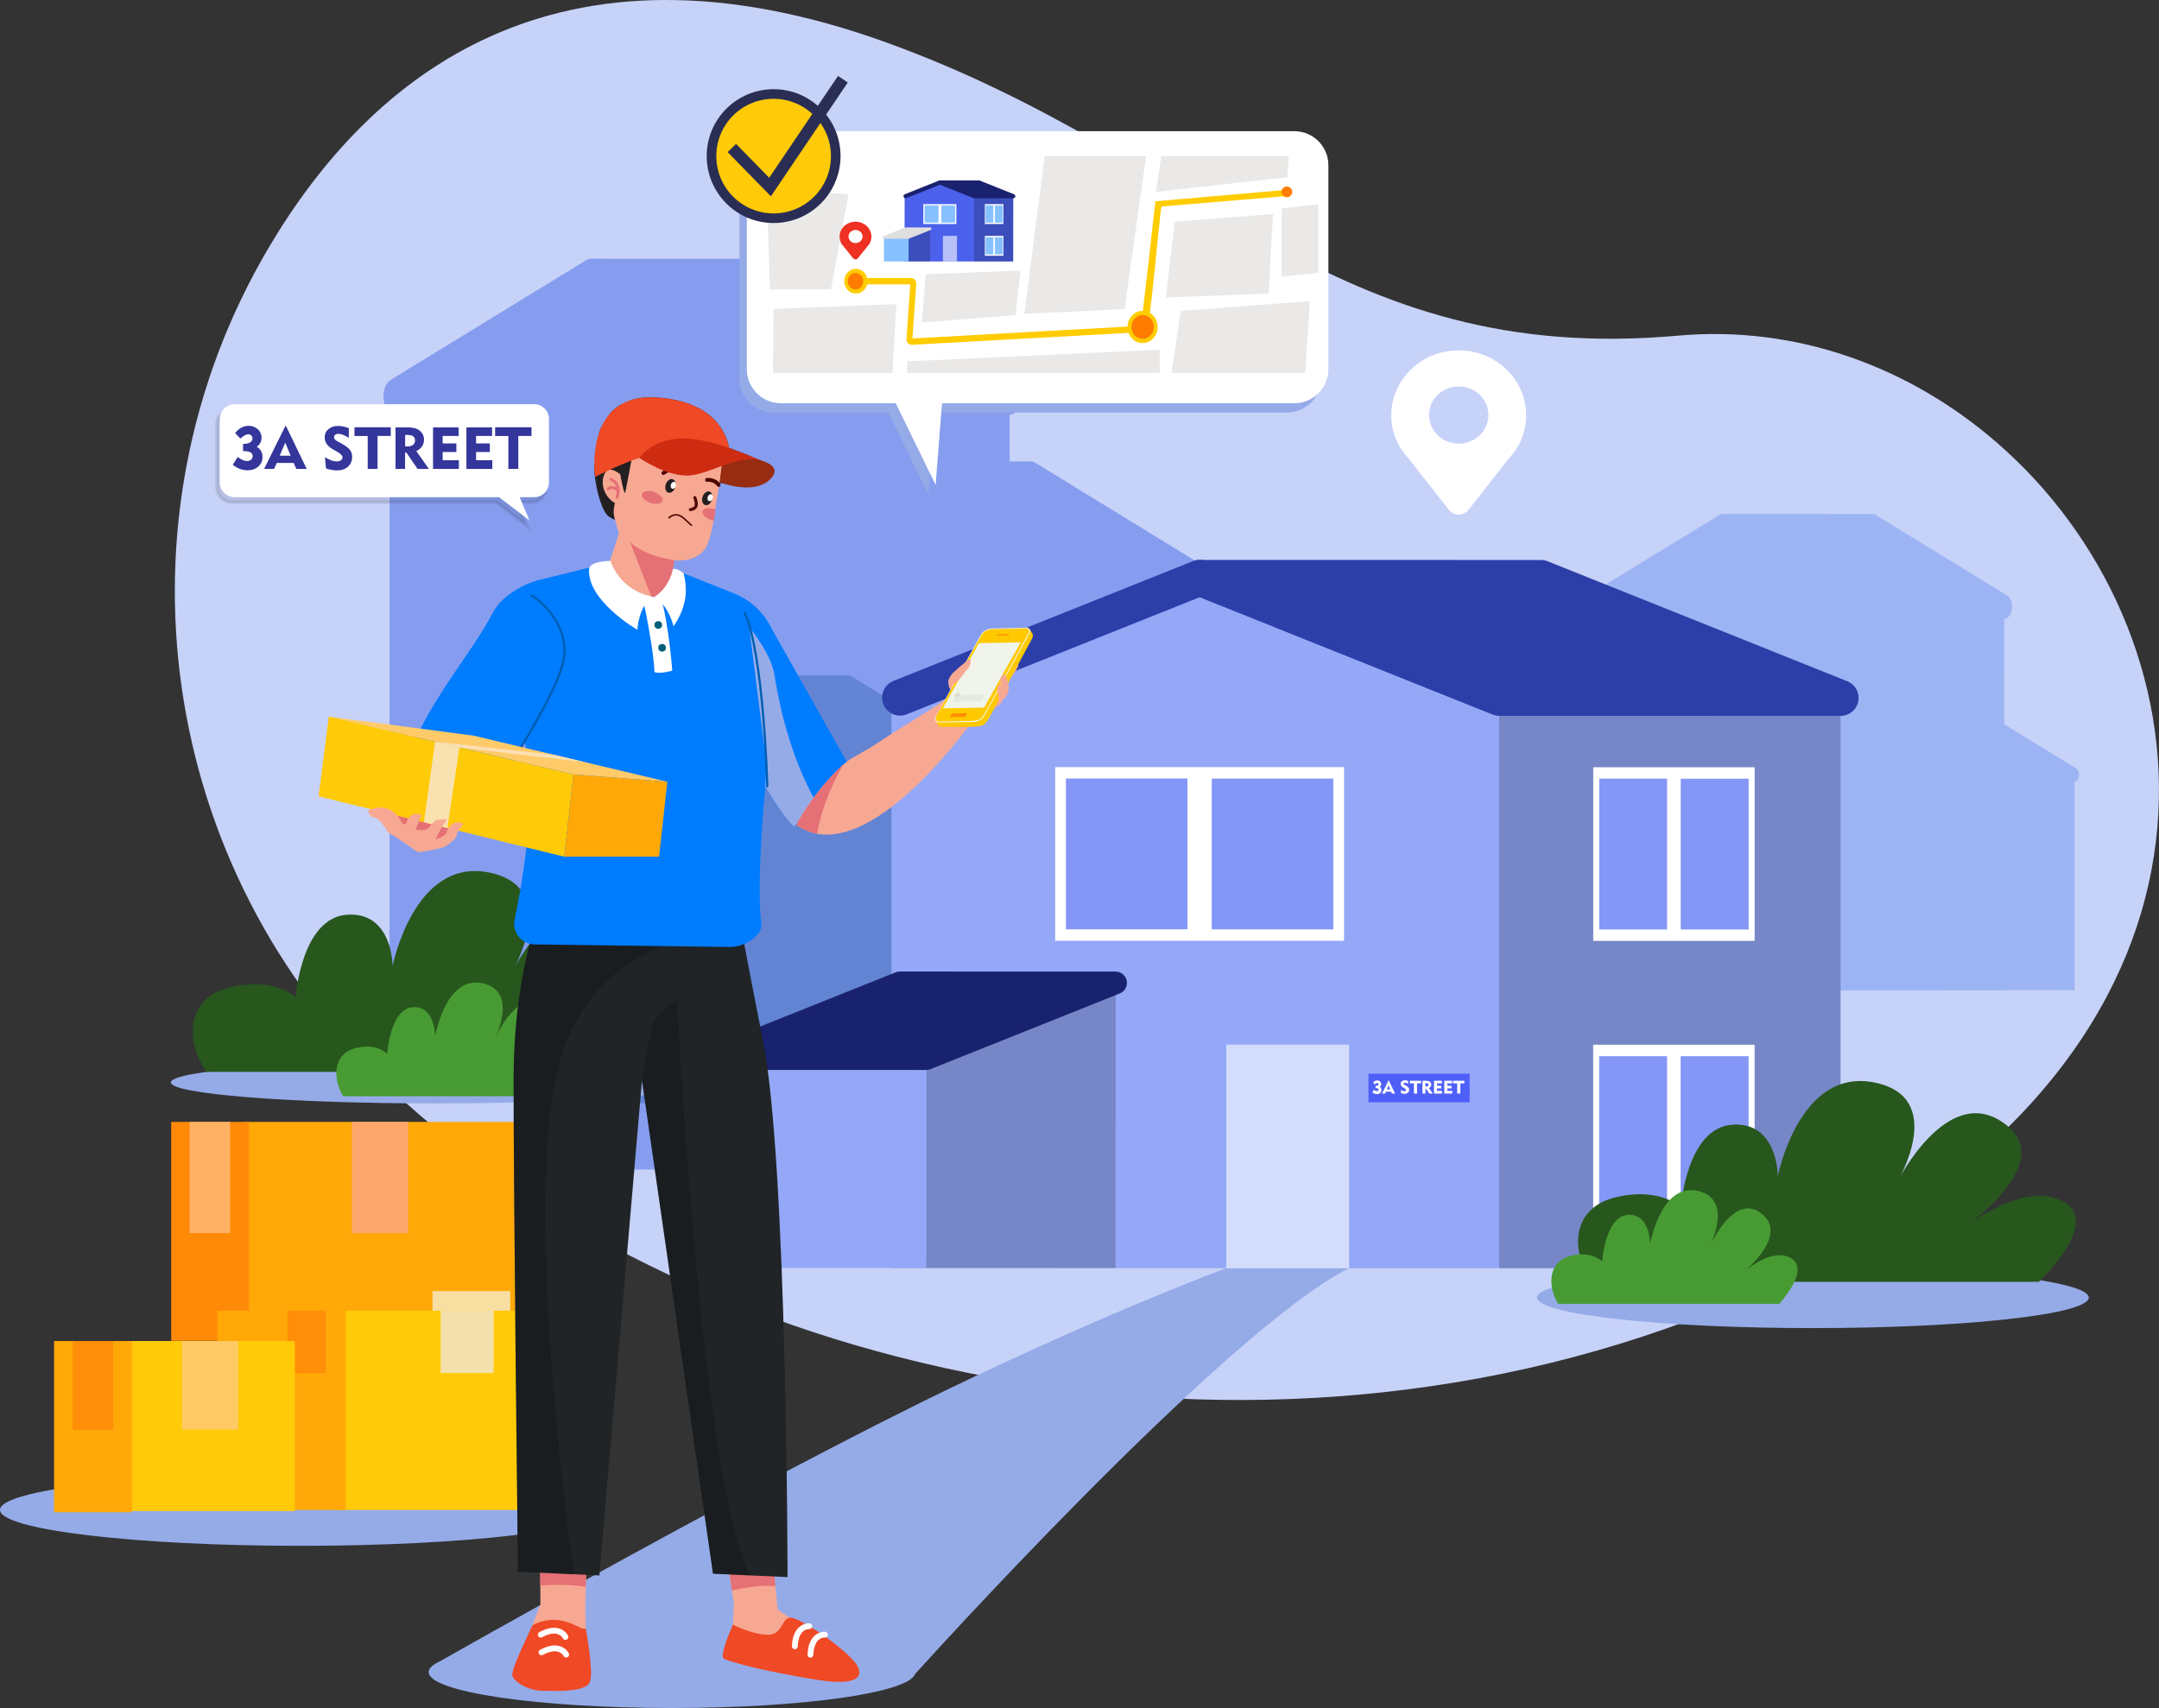 <?xml version="1.0" encoding="utf-8"?>
<!-- Generator: Adobe Illustrator 27.7.0, SVG Export Plug-In . SVG Version: 6.00 Build 0)  -->
<svg version="1.1" id="_01" xmlns="http://www.w3.org/2000/svg" xmlns:xlink="http://www.w3.org/1999/xlink" x="0px" y="0px"
	 viewBox="0 0 3258.2 2577.9" style="enable-background:new 0 0 3258.2 2577.9;" xml:space="preserve">
<rect x="0" y="0" width="3258.2" height="2577.9" fill="#333333" stroke="none"/>
<style type="text/css">
	.st0{fill:#C7D2F9;}
	.st1{fill:#869DEF;}
	.st2{fill:#6284D3;}
	.st3{fill:#9DB4F4;}
	.st4{fill:#95ABE8;}
	.st5{fill:#27571D;}
	.st6{fill:#489B33;}
	.st7{fill:#FFA808;}
	.st8{fill:#FF8A08;}
	.st9{fill:#FFA86E;}
	.st10{fill:#F9DEA2;}
	.st11{fill:#FFB264;}
	.st12{fill:#FFCA08;}
	.st13{fill:#F2E1AA;}
	.st14{fill:#FF8E08;}
	.st15{fill:#FFCA64;}
	.st16{fill:#FFFFFF;}
	.st17{fill:#94A8F7;}
	.st18{opacity:0.2;enable-background:new    ;}
	.st19{fill:#2C3FA8;}
	.st20{fill:#19226F;}
	.st21{opacity:0.6;fill:#FFFFFF;enable-background:new    ;}
	.st22{fill:#8497F7;}
	.st23{fill:#4F60F8;}
	.st24{opacity:9.000000e-02;stroke:#000000;stroke-width:5.15;stroke-miterlimit:10;enable-background:new    ;}
	.st25{fill:#34369B;}
	.st26{fill:#4B61EB;}
	.st27{fill:#87C1FF;}
	.st28{fill:#DEDEDE;}
	.st29{fill:#EAE9E8;}
	.st30{fill:#2A2E54;}
	.st31{fill:#FFCC00;}
	.st32{fill:#FF7C00;}
	.st33{fill:#EE3122;}
	.st34{fill:#F7A893;}
	.st35{fill:#E57075;}
	.st36{fill:#F04925;}
	.st37{fill:#202426;}
	.st38{opacity:0.27;fill:#0B0E0F;enable-background:new    ;}
	.st39{fill:#231F20;}
	.st40{fill:#AAD6C6;}
	.st41{fill:#007CFF;}
	.st42{fill:#005EB2;}
	.st43{fill:#4E0701;}
	.st44{fill:#035F78;}
	.st45{fill:#982C11;}
	.st46{fill:#CE2C11;}
	.st47{fill:#FFCA6A;}
	.st48{fill:#F9E2AF;}
	.st49{fill:#FCE0B4;}
	.st50{fill:#FFC901;}
	.st51{fill:#F0F4EA;}
	.st52{fill:#FF8E01;}
	.st53{fill:#E5E9E0;}
	.st54{fill:#DBDDD0;}
</style>
<path class="st0" d="M2650.8,1950.9C1933,2271.4,1062,2090,586.7,1640.8c-347.9-328.8-424.7-855-181.2-1267
	C557.8,116,837.6-116.7,1337.9,64.2c481.1,174,671.3,489.1,1194.2,442.4c181-16.2,350.6,48.4,480.2,160.4
	c20.1,17.4,39.3,35.9,57.4,55.4C3363.7,1040.1,3376.1,1627.1,2650.8,1950.9z"/>
<path class="st1" d="M1857.8,879.5l-295.3-181c-2-1.3-4.2-2-6.6-2l-336.7-0.1h-0.1c-2.3,0-4.6,0.7-6.5,1.9L917.3,879
	c-9.1,5.6-13.5,21.4-9.9,35.3c1.6,6.1,4.5,10.8,8,13.7l-0.1,837.1l935.8,0.4l0.1-833.8c0.5,0,1,0,1.4-0.1c7.9-1,14.5-9.9,16-21.9
	C1870.2,897,1865.7,884.3,1857.8,879.5z"/>
<path class="st1" d="M1530.3,573.6l-295.3-181c-2-1.3-4.2-2-6.6-2l-336.7-0.1h-0.1c-2.3,0-4.6,0.7-6.5,1.9L589.8,573.2
	c-9.1,5.6-13.5,21.4-9.9,35.3c1.6,6.1,4.5,10.8,8,13.7l-0.1,837.1l935.8,0.4l0.1-833.8c0.5,0,1,0,1.4-0.1c7.9-1,14.5-9.9,16-21.9
	C1542.8,591.2,1538.2,578.5,1530.3,573.6z"/>
<path class="st2" d="M1462.9,1130l-178.4-109.4c-1.2-0.8-2.6-1.2-4-1.2l-203.4-0.1l0,0c-1.4,0-2.8,0.4-3.9,1.2l-178.5,109.2
	c-5.5,3.4-8.2,12.9-6,21.3c0.7,3.2,2.4,6.1,4.8,8.3l-0.1,505.8l565.4,0.2l0.1-503.8c0.3,0,0.6,0,0.9,0c4.8-0.6,8.7-6,9.7-13.2
	C1470.4,1140.6,1467.6,1132.9,1462.9,1130z"/>
<path class="st3" d="M3028.9,898.7l-198.5-121.7c-1.3-0.8-2.9-1.3-4.4-1.3l-226.4-0.1l0,0c-1.6,0-3.1,0.5-4.4,1.3l-198.6,121.6
	c-6.1,3.7-9.1,14.4-6.6,23.7c0.8,3.5,2.7,6.8,5.4,9.2l-0.1,562.9l629.2,0.3l0.1-560.6c0.3,0,0.6,0,1-0.1c5.3-0.7,9.7-6.6,10.8-14.7
	C3037.2,910.5,3034.2,901.9,3028.9,898.7z"/>
<path class="st3" d="M3133.4,1159.9l-111.5-68.4c-0.7-0.5-1.6-0.7-2.5-0.7l-127.1-0.1l0,0c-0.9,0-1.7,0.3-2.5,0.7l-111.5,68.3
	c-3.4,2.1-5.1,8.1-3.7,13.3c0.4,2,1.5,3.8,3,5.2l-0.1,316.1l353.3,0.1l0-314.8c0.2,0,0.4,0,0.5,0c3-0.4,5.5-3.7,6-8.3
	C3138.1,1166.5,3136.3,1161.7,3133.4,1159.9z"/>
<path class="st4" d="M1942.2,212.1h-774.8c-28.4,0-51.4,23-51.4,51.4v307.8c0,28.4,23,51.4,51.4,51.4h173.4l60.1,123.2l9.5-123.2
	h531.8c28.4,0,51.4-23,51.4-51.4V263.5C1993.6,235.1,1970.6,212.1,1942.2,212.1z"/>
<ellipse class="st4" cx="656.6" cy="1633.7" rx="398.8" ry="31.7"/>
<path class="st5" d="M311.8,1617.8h674.3c0,0,105.4-98.7,26.9-125.6c-61.5-21.1-143.2,46.7-143.2,46.7s139.8-95.5,70.8-154.9
	c-88.3-76.1-167.7,82.3-167.7,82.3s76.6-127.7-35.9-149.6S592.5,1458,592.5,1458s0-82.4-69-77.4s-77.4,124.7-77.4,124.7
	s-30.3-30.9-97.6-15.4S278.4,1570.7,311.8,1617.8z"/>
<path class="st6" d="M517.9,1654.6h333.6c0,0,52.2-55.9,13.3-71.2c-30.4-12-70.8,26.5-70.8,26.5s69.2-54.1,35-87.8
	c-43.7-43.1-82.9,46.6-82.9,46.6s37.9-72.3-17.8-84.7s-71.6,80-71.6,80s0-46.7-34.1-43.8s-38.3,70.6-38.3,70.6s-15-17.5-48.3-8.7
	S501.4,1627.9,517.9,1654.6z"/>
<ellipse class="st4" cx="453.5" cy="2278.9" rx="453.5" ry="54.2"/>
<rect x="365.2" y="1693.3" class="st7" width="425.5" height="330.4"/>
<rect x="258.4" y="1693.3" class="st8" width="117.5" height="330.4"/>
<rect x="531.2" y="1693.3" class="st9" width="84.7" height="167.8"/>
<rect x="652.7" y="1948.6" class="st10" width="117.3" height="59.2"/>
<rect x="286.1" y="1693.3" class="st11" width="61.1" height="167.8"/>
<rect x="508.2" y="1978.2" class="st12" width="319.6" height="300.8"/>
<rect x="328" y="1978.2" class="st7" width="193.4" height="300.8"/>
<rect x="665" y="1978.2" class="st13" width="79.9" height="94.1"/>
<rect x="434" y="1978.2" class="st14" width="57.6" height="94.1"/>
<rect x="188.4" y="2024" class="st12" width="256.6" height="256.6"/>
<rect x="81.6" y="2024" class="st7" width="117.5" height="258.4"/>
<rect x="274.7" y="2024" class="st15" width="84.7" height="133.8"/>
<rect x="109.8" y="2024" class="st14" width="61.1" height="133.8"/>
<path class="st16" d="M2303.2,626.9c0-60.4-56.6-108-121.5-96.3c-40.8,7.4-73.3,39.5-80.5,78.9c-4.3,23.1,0.1,47,12.5,67h-0.1
	l0.3,0.4c3.9,6.3,8.8,10.9,13.7,17.5l59.1,75.4c6.5,8.1,18.3,9.4,26.4,2.9c1.1-0.9,2.1-1.8,2.9-2.9l58.1-74.2
	c0,0,10.9-12.5,14.8-18.9l0.2-0.3l0,0C2298.3,661.6,2303.2,644.4,2303.2,626.9z M2201.4,669.6c-24.7,0-44.8-19.3-44.8-43.2
	s20.1-43.2,44.8-43.2c24.7,0,44.8,19.3,44.8,43.2S2226.1,669.6,2201.4,669.6L2201.4,669.6z"/>
<path class="st4" d="M1850.6,1914c0,0-168.9,62.2-409.6,177.8c-298.3,143.3-776.7,415.4-776.7,415.4l0,0
	c-11.3,5.2-17.4,10.8-17.4,16.5c0,30,164.5,54.2,367.3,54.2c196.3,0,356.6-22.7,366.8-51.3l0,0c0,0,465-516.4,655-612.6L1850.6,1914
	z"/>
<polygon class="st17" points="2777.8,1053.3 2262.5,1053.2 1810.5,872.1 1345.4,1052.9 1345.2,1913.9 2777.5,1914.2 "/>
<rect x="1072.7" y="1597.6" class="st17" width="325.4" height="316.2"/>
<polygon class="st18" points="1398.1,1913.9 1683.6,1913.9 1683.7,1483.5 1398.2,1597.7 "/>
<rect x="2262.4" y="1053.2" class="st18" width="515.3" height="860.9"/>
<polygon class="st19" points="2325.8,872.3 1810.5,872.1 2262.5,1053.2 2777.8,1053.3 "/>
<path class="st19" d="M2779.9,1080.4c-0.7,0.1-1.5,0.1-2.2,0.1l-515.3-0.1c-3.5,0-6.9-0.7-10.1-2l-452-181
	c-13.9-5.6-20.7-21.4-15.1-35.3c4.1-10.3,14.1-17,25.2-17l515.3,0.1c3.5,0,6.9,0.7,10.1,2l452,181c13.9,5.6,20.7,21.4,15.1,35.3
	C2799.1,1073,2790.2,1079.5,2779.9,1080.4L2779.9,1080.4z M2267.7,1026l369.2,0.1l-316.4-126.7l-369.2-0.1L2267.7,1026z"/>
<polygon class="st20" points="1358.3,1483.4 1683.7,1483.5 1398.2,1597.7 1072.8,1597.6 "/>
<path class="st20" d="M1399.5,1614.8c-0.4,0-0.9,0.1-1.4,0.1l-325.4-0.1c-9.5,0-17.1-7.7-17.1-17.2c0-7,4.3-13.3,10.7-15.9
	l285.5-114.2c2-0.8,4.2-1.2,6.4-1.2l325.4,0.1c9.5,0,17.1,7.7,17.1,17.1c0,7-4.3,13.3-10.8,15.9l-285.5,114.2
	C1403,1614.2,1401.3,1614.6,1399.5,1614.8z M1161.7,1580.5l233.2,0.1l199.9-80l-233.2-0.1L1161.7,1580.5z"/>
<path class="st19" d="M1360.5,1080c-14.9,1.2-28-9.9-29.2-24.9c-1-11.9,5.9-23,17-27.4l452.1-180.8c14-5.5,29.7,1.4,35.2,15.4
	c5.4,13.8-1.3,29.4-15,35l-452.1,180.8C1365.9,1079.1,1363.3,1079.8,1360.5,1080z"/>
<rect x="1850.7" y="1576.7" class="st21" width="185.4" height="337.4"/>
<rect x="1592.4" y="1157.8" class="st16" width="435.9" height="262.1"/>
<rect x="1608.6" y="1175" class="st22" width="183.4" height="227.6"/>
<rect x="1828.7" y="1175.1" class="st22" width="183.4" height="227.6"/>
<rect x="2404.4" y="1158" class="st16" width="243.6" height="262.1"/>
<rect x="2413.4" y="1175.2" class="st22" width="102.5" height="227.6"/>
<rect x="2536.4" y="1175.3" class="st22" width="102.5" height="227.6"/>
<rect x="2404.3" y="1576.8" class="st16" width="243.6" height="262.1"/>
<rect x="2413.3" y="1594.1" class="st22" width="102.5" height="227.5"/>
<rect x="2536.3" y="1594.1" class="st22" width="102.5" height="227.6"/>
<rect x="2065.1" y="1620.5" class="st23" width="152.8" height="43.2"/>
<path class="st16" d="M2073.5,1644.9c0.7,0.6,1.5,1,2.3,1.4c0.6,0.3,1.3,0.5,2,0.5c0.7,0,1.4-0.2,1.9-0.6c0.5-0.4,0.7-1,0.7-1.6
	c0-0.7-0.4-1.4-1-1.7c-0.9-0.5-2-0.7-3-0.6h-0.5v-3.3c1.1,0,2.3-0.2,3.3-0.7c0.7-0.4,1.1-1.1,1.1-1.8c0-0.5-0.2-1-0.5-1.4
	c-0.4-0.4-0.9-0.5-1.4-0.5c-0.6,0-1.2,0.2-1.7,0.5c-0.7,0.4-1.4,0.9-2,1.5l-2.5-2.6c0.8-1,1.8-1.9,2.9-2.5c1-0.5,2.2-0.8,3.3-0.8
	c1.6-0.1,3.1,0.5,4.3,1.6c1.1,1,1.7,2.5,1.7,4c0,0.8-0.2,1.6-0.6,2.4c-0.4,0.7-1,1.3-1.7,1.7c0.8,0.4,1.5,1.1,2,1.9
	c1.3,2.4,0.8,5.4-1.2,7.3c-1.4,1.2-3.2,1.8-5,1.7c-1.2,0-2.4-0.2-3.6-0.7c-1.2-0.4-2.3-1.1-3.2-1.9L2073.5,1644.9z"/>
<path class="st16" d="M2085.7,1650.5l9.8-19.9h0.3l9.6,19.9h-4.8l-1.2-2.8h-7.8l-1.2,2.8H2085.7z M2092.9,1644.3h5.1l-2.5-6
	L2092.9,1644.3z"/>
<path class="st16" d="M2114,1645c0.9,0.6,2,1.1,3,1.5c0.8,0.3,1.6,0.4,2.4,0.4c0.7,0,1.4-0.1,1.9-0.5c0.5-0.3,0.7-0.8,0.7-1.3
	c0-0.8-0.9-1.7-2.6-2.7l-0.6-0.4l-1.3-0.7c-1.1-0.6-2.1-1.4-2.8-2.4c-0.6-0.9-0.9-2-0.9-3.1c0-1.5,0.6-2.9,1.8-3.8
	c1.3-1,2.9-1.6,4.5-1.5c0.7,0,1.5,0.1,2.2,0.2c0.9,0.2,1.8,0.4,2.7,0.7v4.5c-0.8-0.5-1.7-1-2.6-1.4c-0.7-0.3-1.4-0.4-2.1-0.5
	c-0.5,0-1.1,0.1-1.5,0.4c-0.4,0.3-0.6,0.7-0.6,1.1c0,0.4,0.1,0.7,0.3,1c0.3,0.3,0.6,0.6,1,0.8l2.3,1.2c1.5,0.7,2.8,1.7,3.8,2.9
	c0.7,0.9,1,2,1,3.2c0.1,1.7-0.6,3.4-1.9,4.6c-1.4,1.2-3.2,1.8-5.1,1.7c-0.8,0-1.6-0.1-2.4-0.2c-0.9-0.2-1.9-0.4-2.8-0.7L2114,1645z"
	/>
<path class="st16" d="M2133.8,1650.5v-15.3h-6.1v-4h16.9v4h-6.1v15.3H2133.8z"/>
<path class="st16" d="M2146.7,1650.5v-19.3h5c1.2,0,2.5,0.1,3.7,0.3c0.8,0.2,1.6,0.5,2.3,1c0.7,0.5,1.3,1.2,1.7,1.9
	c0.4,0.7,0.6,1.6,0.6,2.4c0,1.1-0.3,2.2-0.9,3.2c-0.7,1-1.6,1.7-2.7,2.2l5.9,8.3h-5.3l-5.2-7.6h-0.6v7.6L2146.7,1650.5z
	 M2151.9,1634.7h-0.8v5.3h1c0.9,0.1,1.9-0.2,2.7-0.7c0.6-0.5,1-1.2,0.9-2c0.1-0.8-0.3-1.5-0.9-2
	C2154,1634.8,2153,1634.6,2151.9,1634.7L2151.9,1634.7z"/>
<path class="st16" d="M2164.1,1650.5v-19.3h11.9v4h-7.4v3.5h6.4v4h-6.4v3.8h7.5v4.1L2164.1,1650.5z"/>
<path class="st16" d="M2179.6,1650.5v-19.3h11.9v4h-7.4v3.5h6.4v4h-6.4v3.8h7.5v4.1L2179.6,1650.5z"/>
<path class="st16" d="M2199.1,1650.5v-15.3h-6.1v-4h16.9v4h-6.1v15.3H2199.1z"/>
<path class="st24" d="M801.9,617.7H349.7c-12.3,0-22.3,10-22.3,22.3v95.7c0,12.3,10,22.3,22.3,22.3H749l45.7,34.8l-14.8-34.8h22
	c12.3,0,22.3-10,22.3-22.3V640C824.3,627.7,814.3,617.7,801.9,617.7C801.9,617.7,801.9,617.7,801.9,617.7z"/>
<path class="st16" d="M354,610.1h452.2c12.3,0,22.3,10,22.3,22.3v95.7c0,12.3-10,22.3-22.3,22.3H354c-12.3,0-22.3-10-22.3-22.3
	v-95.7C331.6,620.1,341.7,610.1,354,610.1z"/>
<path class="st25" d="M358.7,689.7c2.3,1.8,4.8,3.4,7.5,4.6c2,0.9,4.2,1.5,6.4,1.5c2.3,0.1,4.5-0.6,6.3-2c1.6-1.3,2.4-3.3,2.4-5.3
	c0.1-2.4-1.2-4.6-3.2-5.7c-2.2-1.3-5.4-1.9-9.6-1.9h-1.7v-10.8c4.8-0.2,8.4-1,10.7-2.4c2.2-1.2,3.6-3.5,3.5-6
	c0.1-1.7-0.6-3.3-1.8-4.5c-1.2-1.2-2.9-1.8-4.6-1.7c-1.9,0.1-3.8,0.6-5.4,1.6c-2.3,1.4-4.5,3-6.4,4.9l-8-8.4
	c2.6-3.3,5.8-6.1,9.5-8.2c3.3-1.8,7.1-2.7,10.8-2.7c5.2-0.2,10.2,1.7,14,5.2c3.7,3.3,5.7,8.1,5.6,13c0,2.7-0.6,5.3-1.9,7.7
	c-1.3,2.3-3.2,4.3-5.5,5.7c2.7,1.3,5,3.4,6.5,6.1c1.6,2.8,2.4,6,2.3,9.3c0.2,5.5-2.1,10.8-6.3,14.5c-4.2,3.7-9.6,5.6-16.3,5.6
	c-4,0-7.9-0.8-11.7-2.2c-3.8-1.4-7.4-3.5-10.5-6.2L358.7,689.7z"/>
<path class="st25" d="M398.6,707.8l32-64.8h1l31.3,64.8h-15.7l-4-9.1h-25.5l-4.1,9.1H398.6z M422.1,687.8h16.5l-8.1-19.7
	L422.1,687.8z"/>
<path class="st25" d="M490.4,690c3.1,2,6.4,3.7,9.9,5c2.5,0.9,5.2,1.4,7.9,1.4c2.2,0.1,4.4-0.5,6.3-1.7c1.5-1,2.4-2.6,2.4-4.4
	c0-2.6-2.8-5.5-8.4-8.7l-2.1-1.2l-4.2-2.4c-3.6-1.9-6.8-4.6-9.2-7.9c-2-2.9-3-6.4-3-10c-0.1-4.8,2-9.4,5.7-12.4
	c3.8-3.2,8.7-4.9,14.8-4.8c2.4,0,4.9,0.3,7.2,0.8c2.9,0.6,5.8,1.4,8.7,2.4v14.7c-2.7-1.8-5.6-3.2-8.6-4.4c-2.2-0.9-4.5-1.5-6.9-1.6
	c-1.8-0.1-3.5,0.4-5,1.4c-1.2,0.9-1.9,2.2-1.8,3.7c0,1.1,0.4,2.2,1.1,3.1c0.9,1.1,2,2,3.2,2.6l7.4,4.1c6.2,3.4,10.3,6.6,12.4,9.5
	c2.2,3,3.3,6.6,3.2,10.3c0,6.1-2.1,11.1-6.2,14.8c-4.2,3.8-9.7,5.7-16.6,5.7c-2.6,0-5.1-0.3-7.6-0.7c-3-0.6-6.1-1.3-9-2.3L490.4,690
	z"/>
<path class="st25" d="M554.9,707.8v-49.7h-20v-13.2h54.8V658h-19.9v49.7L554.9,707.8z"/>
<path class="st25" d="M596.9,707.8v-62.8h16.1c4-0.1,8,0.2,12,1c2.7,0.6,5.3,1.8,7.6,3.4c2.3,1.6,4.1,3.7,5.4,6.2
	c1.3,2.4,1.9,5.1,1.9,7.8c0.1,3.7-1,7.3-3,10.4c-2.2,3.1-5.2,5.5-8.7,7l19.1,27h-17.1l-16.8-24.6h-2.1v24.6L596.9,707.8z
	 M613.9,656.4h-2.5v17.4h3.2c3.8,0,6.7-0.8,8.7-2.3c2-1.6,3.1-4,3-6.6c0-3-1-5.2-2.9-6.5C621.5,657.1,618.3,656.4,613.9,656.4
	L613.9,656.4z"/>
<path class="st25" d="M653.5,707.8v-62.8h38.7v13H668v11.3h20.7v12.9H668v12.4h24.5v13.2H653.5z"/>
<path class="st25" d="M703.9,707.8v-62.8h38.7v13h-24.1v11.3h20.7v12.9h-20.7v12.4h24.5v13.2H703.9z"/>
<path class="st25" d="M767.2,707.8v-49.7h-20v-13.2h54.9V658h-19.9v49.7L767.2,707.8z"/>
<polygon class="st16" points="729.5,732.4 799,785.4 776.6,732.4 "/>
<path class="st16" d="M1178.5,198h774.8c28.4,0,51.4,23,51.4,51.4v307.8c0,28.4-23,51.4-51.4,51.4h-774.8c-28.4,0-51.4-23-51.4-51.4
	V249.5C1127.1,221.1,1150.1,198,1178.5,198z"/>
<polygon class="st26" points="1529.1,296.1 1470.1,296.1 1418.4,275.4 1365.2,296.1 1365.1,394.6 1529,394.6 "/>
<rect x="1334" y="358.4" class="st27" width="37.2" height="36.2"/>
<polygon class="st18" points="1371.2,394.6 1403.9,394.6 1403.9,345.3 1371.2,358.4 "/>
<rect x="1470.1" y="296.1" class="st18" width="59" height="98.5"/>
<polygon class="st20" points="1477.3,275.4 1418.4,275.4 1470.1,296.1 1529.1,296.1 "/>
<path class="st20" d="M1529.3,299.2h-0.2h-58.9c-0.4,0-0.8-0.1-1.2-0.2l-51.7-20.7c-1.6-0.6-2.4-2.4-1.8-4c0.5-1.2,1.7-2,3-2h59
	c0.4,0,0.8,0.1,1.1,0.2l51.7,20.7c1.6,0.6,2.4,2.4,1.8,4C1531.6,298.3,1530.6,299.1,1529.3,299.2L1529.3,299.2z M1470.7,293h42.2
	l-36.2-14.5h-42.2L1470.7,293z"/>
<polygon class="st28" points="1366.6,345.3 1403.9,345.3 1371.2,358.4 1334,358.4 "/>
<path class="st28" d="M1371.4,360.3H1334c-1.1-0.1-1.9-1.1-1.8-2.2c0.1-0.7,0.5-1.3,1.1-1.6l32.7-13.1c0.2-0.1,0.5-0.1,0.7-0.1h37.2
	c1.1,0.1,1.9,1,1.8,2.1c-0.1,0.7-0.5,1.3-1.1,1.6l-32.7,13.1C1371.8,360.3,1371.6,360.3,1371.4,360.3z M1344.2,356.4h26.7l22.9-9.2
	H1367L1344.2,356.4z"/>
<path class="st20" d="M1366.9,299.2c-1.7,0.2-3.2-1.1-3.4-2.8c-0.1-1.4,0.7-2.7,2-3.2l51.7-20.7c1.6-0.7,3.4,0,4.1,1.6
	c0.7,1.6,0,3.4-1.6,4.1c-0.1,0-0.1,0.1-0.2,0.1l-51.7,20.7C1367.5,299,1367.2,299.1,1366.9,299.2z"/>
<rect x="1423" y="356" class="st21" width="21.2" height="38.6"/>
<rect x="1393.4" y="308.1" class="st16" width="49.9" height="30"/>
<rect x="1395.3" y="310" class="st27" width="21" height="26"/>
<rect x="1420.5" y="310" class="st27" width="21" height="26"/>
<rect x="1486.3" y="308.1" class="st16" width="27.9" height="30"/>
<rect x="1487.4" y="310" class="st27" width="11.7" height="26"/>
<rect x="1501.5" y="310.1" class="st27" width="11.7" height="26"/>
<rect x="1486.3" y="356" class="st16" width="27.9" height="30"/>
<rect x="1487.4" y="358" class="st27" width="11.7" height="26"/>
<rect x="1501.4" y="358" class="st27" width="11.7" height="26"/>
<polygon class="st29" points="1576.5,235.7 1545.9,473.6 1697.1,466.6 1729.6,235.7 "/>
<polygon class="st29" points="1772.9,334.6 1759.4,449 1914.7,443.1 1921,323.1 "/>
<polygon class="st29" points="1782,469.2 1768.1,563 1969.7,563 1976.9,454.5 "/>
<polygon class="st29" points="1934.1,314.6 1934.1,417.5 1989.6,411.9 1989.6,308.2 "/>
<polygon class="st29" points="1167.5,466.2 1352.6,459 1346.9,563 1166.4,563 "/>
<polygon class="st29" points="1397.2,413.8 1391.1,486.7 1532.4,475.8 1540.1,408.4 "/>
<polygon class="st29" points="1368.9,563 1750.2,563 1750.2,527.8 1368.9,545.4 "/>
<polygon class="st29" points="1744.5,289.6 1752.6,235.7 1944.9,235.7 1942.8,267.5 "/>
<polygon class="st29" points="1161.9,436.8 1157.1,285.7 1280.5,293 1254,436.8 "/>
<circle class="st12" cx="1167.5" cy="235.7" r="93.8"/>
<path class="st30" d="M1167.5,336.6c-55.8,0-101-45.2-101-101s45.2-101,101-101s101,45.2,101,101l0,0
	C1268.4,291.4,1223.2,336.6,1167.5,336.6z M1167.5,149.1c-47.8,0-86.5,38.7-86.5,86.5c0,47.8,38.7,86.5,86.5,86.5
	c47.8,0,86.5-38.7,86.5-86.5C1254,187.9,1215.2,149.2,1167.5,149.1z"/>
<polygon class="st30" points="1163.4,296.3 1098.1,229.6 1110.8,217.2 1160.8,268.3 1264.7,114.6 1279.4,124.5 "/>
<path class="st31" d="M1743.7,303.8l197.9-17.3v9.4l-188.8,15.8c-2.1,4.4-17.9,188.9-22.6,189.2l-353.9,19.5
	c-2.3,0.1-4.5-0.8-6.1-2.5c-1.6-1.8-2.4-4.1-2.2-6.5l5.7-82.2h-84.2v-9.6h85.3c2.2,0,4.4,1,5.8,2.7c1.5,1.8,2.3,4.1,2.1,6.4
	l-5.7,82.1l344.5-19C1723.1,491.7,1743.1,305.2,1743.7,303.8z"/>
<path class="st32" d="M1941.6,281.6c4.4-0.3,8.2,3.1,8.5,7.5s-3.1,8.2-7.5,8.5c-4.4,0.3-8.2-3.1-8.5-7.5c0-0.2,0-0.3,0-0.5
	C1933.9,285.3,1937.3,281.7,1941.6,281.6z"/>
<path class="st31" d="M1290.9,405.7c9.7-0.4,17.9,7.6,18.3,17.9s-7.1,19.1-16.8,19.5s-17.9-7.6-18.3-17.9S1281.2,406.1,1290.9,405.7
	z"/>
<path class="st32" d="M1291.1,411.9c6.4,0,11.7,5.6,11.7,12.5s-5.2,12.5-11.7,12.5s-11.7-5.6-11.7-12.5S1284.6,411.9,1291.1,411.9z"
	/>
<ellipse class="st31" cx="1724.3" cy="493.5" rx="22.7" ry="24.3"/>
<path class="st32" d="M1741.3,493.5c0,10-7.6,18-16.9,18s-16.9-8.1-16.9-18s7.6-18,16.9-18S1741.3,483.5,1741.3,493.5z"/>
<path class="st33" d="M1315.1,357.1c0-13.8-13.4-24.8-28.7-22.1c-9.6,1.7-17.3,9.1-19,18.1c-1,5.3,0,10.8,2.9,15.4l0,0l0.1,0.1
	c0.9,1.5,2.1,2.5,3.2,4l13.9,17.3c1.6,1.9,4.5,2.2,6.4,0.6c0.2-0.2,0.4-0.4,0.6-0.6l13.7-17c1.2-1.4,2.4-2.8,3.5-4.3l0.1-0.1l0,0
	C1313.9,365.1,1315.1,361.2,1315.1,357.1z M1291.1,366.9c-5.8,0-10.6-4.4-10.6-9.9s4.7-9.9,10.6-9.9s10.6,4.4,10.6,9.9
	S1296.9,366.9,1291.1,366.9L1291.1,366.9z"/>
<path class="st34" d="M635,1112c-1.7,3.4-54.9,81.2-41.8,148.3c35.8,13.3,118.2-27.9,118.2-27.9L755,1177L635,1112z"/>
<polygon class="st34" points="781.2,2509.6 815.5,2422.1 815.4,2393 815.2,2358.1 884.8,2361.3 884,2394.9 883.3,2423.9 
	884.9,2514.4 "/>
<polygon class="st34" points="1258.8,2486.3 1244.2,2523.7 1103.8,2501.8 1107.5,2419.9 1104.7,2400.7 1098.6,2360.1 1167.4,2367.1 
	1170.1,2393.9 1173.6,2429.4 "/>
<path class="st35" d="M884.8,2361.3l-0.8,33.6c-21.6-3.8-49.4-3.1-68.6-1.9l-0.2-34.9L884.8,2361.3z"/>
<path class="st35" d="M1170.1,2393.9c-21.1-2-45.9,2.2-65.4,6.8l-6-40.5l68.8,7L1170.1,2393.9z"/>
<path class="st36" d="M803,2453.9c0,0,12.2-9.9,36-8.9s40.4,17.1,44.9,12.6c0,0,12.3,65,6.4,80.8s-49.1,13.9-71.7,13.5
	s-42.6-13.6-45.4-22.7S800.1,2461.6,803,2453.9z"/>
<path class="st16" d="M812.3,2469.5l-0.1-0.1c-1.2-2.1-0.4-4.8,1.7-6c0,0,0,0,0.1,0c11.5-6.3,21.7-8.1,30.2-5.4
	c5.6,1.8,10.3,5.6,13.1,10.7c1.1,2.2,0.2,4.8-2,5.9c-2.2,1.1-4.8,0.2-5.9-2l0,0c-1.8-3-4.7-5.3-8.1-6.3c-6-1.9-14-0.2-23.2,4.8
	C816.2,2472.2,813.6,2471.5,812.3,2469.5z"/>
<path class="st16" d="M813.4,2496.2l-0.1-0.1c-1.2-2.1-0.4-4.8,1.7-6c0,0,0,0,0.1,0c11.5-6.3,21.7-8.1,30.2-5.4
	c5.6,1.8,10.3,5.6,13.1,10.7c1.1,2.2,0.2,4.8-2,5.9c-2.2,1.1-4.8,0.2-5.9-2l0,0c-1.8-3-4.7-5.3-8.1-6.3c-6-1.9-14-0.2-23.2,4.8
	C817.3,2499,814.7,2498.3,813.4,2496.2z"/>
<path class="st36" d="M1106.1,2452.1c0,0,26.5,14.1,51,15.2s21.2-23.5,34.8-25.8s90,50.9,101.9,72.8s-12.2,27.9-53.3,22.1
	s-92.2-17.1-92.2-17.1s-49.2-11.3-56.1-16.1S1106.1,2452.1,1106.1,2452.1z"/>
<path class="st16" d="M1199.5,2489.2h-0.2c-2.4-0.1-4.3-2.1-4.2-4.5c0.5-13.1,4.1-22.8,10.8-28.8c4.4-3.9,10.1-6,15.9-5.8
	c2.4,0.2,4.2,2.3,4,4.7s-2.3,4.2-4.7,4c-3.5,0-6.9,1.3-9.5,3.8c-4.7,4.2-7.3,12-7.7,22.4C1203.8,2487.3,1201.9,2489.2,1199.5,2489.2
	z"/>
<path class="st16" d="M1223.1,2501.9h-0.2c-2.4-0.1-4.3-2.1-4.2-4.5c0,0,0,0,0,0c0.5-13.1,4.1-22.8,10.8-28.8
	c4.4-3.9,10.1-6,15.9-5.8c2.4,0.2,4.2,2.3,4,4.7c-0.2,2.4-2.3,4.2-4.7,4l0,0c-3.5,0-6.9,1.3-9.5,3.8c-4.7,4.2-7.3,12-7.7,22.4
	C1227.4,2500,1225.4,2501.9,1223.1,2501.9z"/>
<path class="st37" d="M1188.5,2380.3l-112.5-5.1l-107.2-744.5l-64.3,747.1l-122.9-5.6c0,0-6.9-595.3-6.5-745.1s34.7-236,34.7-236
	l191.7,4.1l116.2,2c0,0,0.1,0.2,0.1,0.6s0.2,1,0.4,1.8c2.6,11.2,5.6,31.2,33.5,172.7C1188.1,1756.4,1188.5,2380.3,1188.5,2380.3z"/>
<path class="st38" d="M1132,2377.8l-56-2.6l-107.2-744.5c0,0,11.8-69.2,16-85.3s37-37.1,37-37.1S1056.1,2224.3,1132,2377.8z"/>
<path class="st38" d="M1117.6,1397l0.7,2.4c-30.8,8.4-206.3,10-267.7,185.1c-70.4,200.3,15.8,791.4,15.8,791.4l-84.7-3.9
	c0,0-6.9-595.3-6.5-745.1s34.7-236,34.7-236l191.7,4.1L1117.6,1397z"/>
<path class="st39" d="M1133.3,688.7c-0.3,1.4-0.6,2.8-1,4.3c-0.9,3.1-1.9,6.1-3.2,9.1c-14.7,34.6-42.2,26.8-42.2,26.8l-144.1,58.9
	c0,0-13.8-0.9-23.9-8s-19.2-38.8-21.7-65.4c-0.3-2.9-0.3-5.9-0.2-8.8c1-20,12.4-27.4,12.4-27.4s-6.4-12.1-5.6-23.8l0,0
	c1.4-4.2,3.1-8.4,5-12.4c5.5-5,13.4-3,13.7-2.9c-0.2-0.4-3.8-6.9-2.7-14.1c4.8-5.6,10.5-10.4,16.8-14.2c8.3,0.2,15.1,6.6,15.1,6.6
	c-0.2-4.6,0.2-9.3,1.3-13.8c10.2-3.1,22.2-4.5,36.4-3.7c91,5.2,107.7,58.4,110.8,76.1C1112.1,680.2,1123.4,684.8,1133.3,688.7z"/>
<path class="st34" d="M1063.1,829.8c-16.6,20.5-45.6,15.7-45.6,15.7l-3.6,21.7l-8.8,63.5l-92.2-61l21.1-64.5c0,0-4.1-14.7-6.9-24.6
	c0-0.3-0.1-0.6-0.2-0.8c-2.3-9.8,1.3-20.6,1.3-20.6s-11.1-4.9-16.5-19.5s0.3-29.5,7.4-30.8s17,7,17,7s2.2,13.1,4.4,21.4l0,0
	c1.3,5.2,2.7,8.5,3.3,5.5c0-0.1,0-0.1,0-0.2c1.8-8.4,10.8-56.8,10.8-56.8s14.1,6,24.2-6.1s11.8-14.2,11.8-14.2s25.5,15,36.2,14.4
	s29.5-8.5,29.5-8.5s-4.6,6.3,6.1,12.3s29.5,11.5,29.5,11.5s-11.6,65-12.5,73.9c-0.1,0.8-0.2,1.6-0.3,2.4c-0.6,4.6-1.2,9.6-2.2,14.6
	C1075,797.2,1070,821.3,1063.1,829.8z"/>
<path class="st35" d="M1004,937.9l-18.5-30.8l-34.9-89.7c0,0,5.9,9,32.6,19.7c12.1,4.8,34.4,8.4,34.4,8.4l-3.6,21.7L1004,937.9z"/>
<path class="st40" d="M865.9,911.9c0,0,19,30.8,19.4,38.3s-34.6,30.9-39.9,31s-3.2-49.5-3.2-49.5L865.9,911.9z"/>
<path class="st40" d="M916.7,925.2c0,0,38.4,19.5,35.7,27.9s-37,32.5-38.4,31.3s-28.7-34.2-28.7-34.2L916.7,925.2z"/>
<path class="st41" d="M1281.1,1155.5l-42,44.4l-8.2,9.6l-31.1,36.4l-1.4,1.7c0,0-11.2-6.6-42.8-59.2c-0.2-0.3-0.4,1.2-0.8,4l0,0
	c-3.2,24.1-12.8,149-5.9,201.5c2.5,18.9-27.4,35.7-46.5,35.4l-295.6-3.9c-17.2-0.2-31-14.4-30.8-31.6c0-2,0.2-4,0.7-6
	c12.9-62,34.2-187.5,15.2-267l-36.6,76.2l-146.4-37.8c37-103.3,99.2-166.2,135.5-235.6c12.4-23.8,47.4-44,73.7-49.4L920.7,849
	c0,0,10.3,37.8,48.4,49c3.6,1.1,7.4,1.9,11.1,2.4c5.6,0.9,11.3,0.8,16.8-0.4c26-6.4,18.6-41.1,18.6-41.1l92.1,36.7
	c25.2,10.1,45.6,29.4,57.2,53.9L1281.1,1155.5z"/>
<path class="st4" d="M1230.9,1209.5l-31.1,36.4l-1.4,1.7c0,0-11.2-6.6-42.8-59.2c-0.2-0.3-0.4,1.2-0.8,4l1.8-41l-26.1-206
	c0.1,2.5,32.9,39.1,38.3,73.6C1176.7,1069.4,1193.9,1143.5,1230.9,1209.5z"/>
<path class="st34" d="M1467.7,1088.4c-25.1,34.3-126.7,165.4-214.1,171.1c-6.8,0.5-13.7,0.1-20.4-1.1c-11.4-2.1-22.2-6.8-31.5-13.6
	c0,0,23.8-46.8,68.8-88.9c0.6-0.6,1.2-1.2,1.8-1.7l0.1-0.1c11.8-10.8,31.6-19,50.8-32c41.9-28.3,90.5-55,113.3-73.9
	C1445.5,1057.4,1455.6,1076.3,1467.7,1088.4z"/>
<path class="st42" d="M750.8,1184.9c-0.9,0-1.6-0.7-1.6-1.7c0-0.3,0.1-0.6,0.3-0.9c0.2-0.3,23.6-35.1,47.5-75.7
	c31.6-53.7,49.7-93.2,52.5-114.3c6.7-50.3-37.8-87.6-47.9-91.8c-0.8-0.5-1-1.5-0.5-2.3c0.4-0.6,1.1-0.9,1.8-0.7
	c5,2.1,19.3,12.8,31.2,29.2c10.6,14.5,22.4,37.8,18.7,66.1c-6.9,52-96.7,185.8-100.5,191.5C751.9,1184.7,751.4,1184.9,750.8,1184.9z
	"/>
<path class="st42" d="M1157.9,1188.5c-0.9,0-1.6-0.7-1.6-1.6c-0.1-2-5.4-198.8-33.9-261.1c-0.4-0.8,0-1.8,0.8-2.2
	c0.8-0.4,1.8,0,2.2,0.8l0,0c28.8,62.9,34.2,260.4,34.2,262.4C1159.6,1187.7,1158.9,1188.5,1157.9,1188.5L1157.9,1188.5z"/>
<path class="st39" d="M1018.9,735.8c-1.9,5.6-6.6,9.1-10.5,7.7s-5.6-6.9-3.7-12.5s6.6-9.1,10.5-7.7S1020.8,730.2,1018.9,735.8z"/>
<path class="st16" d="M1020,733.8c-1,2.8-3.4,4.5-5.5,3.8s-3-3.5-2-6.4s3.4-4.5,5.4-3.8S1020.9,731,1020,733.8z"/>
<path class="st39" d="M1074.5,754.5c-1.9,5.6-6.6,9.1-10.5,7.7s-5.6-6.9-3.7-12.5s6.6-9.1,10.5-7.7S1076.4,748.9,1074.5,754.5z"/>
<path class="st16" d="M1075.6,752.5c-1,2.8-3.4,4.5-5.5,3.8s-3-3.5-2-6.4s3.4-4.5,5.5-3.8S1076.5,749.7,1075.6,752.5z"/>
<path class="st43" d="M1001.1,716.9c-0.9,0-1.7-0.4-2.2-1.1c-1-1.2-0.8-3,0.4-4c10.4-8.5,20.8-4.3,24.9-1c1.2,1,1.4,2.8,0.4,4
	c-1,1.2-2.8,1.4-4,0.4l0,0c-0.3-0.3-8.3-6.5-17.6,1C1002.4,716.7,1001.7,716.9,1001.1,716.9z"/>
<path class="st43" d="M1041.6,771.4c-1.3-0.1-2.2-1.2-2.1-2.4c0.1-1.1,1-2,2.1-2.1c0,0,4.6-0.1,6.4-3.3c1.5-2.6-0.4-9-1.5-11.7
	c-0.5-1.2,0.1-2.5,1.3-3c1.1-0.5,2.4,0.1,2.9,1.2c0.4,1.1,4.3,10.5,1.2,15.7C1048.8,771.3,1041.9,771.4,1041.6,771.4L1041.6,771.4z"
	/>
<path class="st43" d="M1084.5,734.9c-1,0-1.9-0.5-2.4-1.3c-4.8-7.4-14.5-6.4-14.9-6.4c-1.6,0.1-3-1.1-3.1-2.7
	c-0.1-1.5,1-2.8,2.4-3.1c0.6-0.1,13.6-1.4,20.4,8.9c0.9,1.3,0.5,3.1-0.8,4c0,0,0,0,0,0C1085.6,734.7,1085.1,734.9,1084.5,734.9z"/>
<ellipse transform="matrix(0.319 -0.948 0.948 0.319 -41.767 1444.161)" class="st35" cx="984.2" cy="751.1" rx="8.7" ry="16.3"/>
<path class="st35" d="M1077.2,786c-1.4-0.2-2.8-0.6-4.2-1.1c-8.5-2.9-14.2-8.9-12.7-13.4s9.7-5.9,18.2-3c0.4,0.1,0.8,0.3,1.2,0.4
	c-0.1,0.8-0.2,1.6-0.3,2.4C1078.9,776,1078.2,781,1077.2,786z"/>
<path class="st43" d="M1043.6,794c-0.3,0-0.5-0.1-0.7-0.3c-0.1,0-6.2-5.2-10.4-9.4s-8.4-6.2-12.7-6.1c-3.6,0.2-7,1.7-9.5,4.2
	c-0.4,0.5-1.1,0.5-1.6,0.1c-0.5-0.4-0.5-1.1-0.1-1.6l0,0c2.9-3,6.9-4.8,11.1-5c4.9-0.1,9.7,2.1,14.3,6.7c4.2,4.1,10.2,9.2,10.3,9.3
	c0.5,0.4,0.5,1.1,0.1,1.6C1044.2,793.8,1043.9,794,1043.6,794L1043.6,794z"/>
<path class="st35" d="M931.2,752.8c-0.2,0-0.4-0.1-0.7-0.1c-1.2-0.4-1.8-1.7-1.4-2.9c0,0,0,0,0,0c0.3-0.8,6.3-18.5-8-24.2
	c-1.2-0.5-1.7-1.8-1.3-2.9c0,0,0,0,0,0c0.5-1.2,1.8-1.7,2.9-1.3c14.7,5.9,13.3,22.1,10.6,29.9C933.1,752.2,932.2,752.8,931.2,752.8z
	"/>
<path class="st35" d="M933,742.8c-0.5,0-1.1-0.3-1.5-0.6c-7.3-7-11.7-3-12.2-2.5c-0.9,0.8-2.4,0.8-3.2-0.2c-0.8-0.9-0.8-2.2,0-3
	c0.1-0.1,7.9-7.8,18.6,2.5c0.9,0.9,0.9,2.3,0.1,3.2c0,0,0,0,0,0C934.3,742.6,933.6,742.8,933,742.8z"/>
<path class="st34" d="M1513.5,1045.5c0.6,7.4-0.2,13.1-4.6,17.3c-0.6,0.5-1.1,0.9-1.5,1.3l-0.5,0.4c-0.2,0.1-0.4,0.3-0.6,0.4
	c-0.4,0.3-0.8,0.5-1.3,0.7c-4.2,3.3-10.1,7.8-16.8,12.4c-6.8,4.8-13.9,9.1-21.2,12.9l-30.4-42.7c-0.2-9.5-5.7-6.4-5.3-19.7l0,0
	c0-4.9,6.8-12.5,6.8-12.5s5.7-5.3,11.9-10.8c0.8,4.4,1.5,9.4,2.1,14.7c0.2,2.1,0.5,4.2,0.7,6.4c10.9-12.1,26.2-24.2,26.2-24.2
	l0.1,0.2c2.8-3,23.4-24.9,30.9-24.6c6.5,0.3-12.2,24-24.2,36.5l1.3,2.4c6.1-6.8,31.7-34.4,39.6-33.7c8.1,0.8-19.7,35.3-32.1,46.9
	l2.6,4.7c3.8-4.2,30.4-33.4,38.3-32.7c6.3,0.6-10.5,22.9-23.2,36.9c-2.3,2.5-4.4,4.8-6.3,6.6c-0.6,0.6-1.2,1.2-1.8,1.7l1.5,2.8
	l0.9-1c1.8-1.8,4-4.1,6.4-6.5C1513.2,1043.3,1513.3,1044.4,1513.5,1045.5z"/>
<path class="st16" d="M987.6,1014.5c-0.6-31.5-14.6-98.2-18.5-116.4c3.6,1.1,7.4,1.9,11.1,2.4c5.6,0.9,11.3,0.7,16.8-0.5
	c12.6,43.3,17.5,112.2,17.5,112.2S997.4,1017.5,987.6,1014.5z"/>
<path class="st16" d="M921.4,846.4c0,0,11,43.1,63.5,54.4c-21.7,14.6-23,49.8-23,49.8s-78.9-45.7-72.6-93.9
	C892.3,850.7,901.2,847.5,921.4,846.4z"/>
<path class="st16" d="M987.6,900.9c0,0,19.5,9.8,28.9,44.4c21.6-31.8,20.7-58,15.1-80.2c-10.1-8.2-16-6.4-16-6.4
	S1011.2,885.7,987.6,900.9z"/>
<circle class="st44" cx="993.4" cy="943.3" r="5.8"/>
<circle class="st44" cx="999.2" cy="977.7" r="5.8"/>
<polygon class="st35" points="590.8,1229 687.7,1252.5 644,1276.3 "/>
<path class="st45" d="M1086.2,727.8c0,0,55.5,22.3,79.1-7.9s-74.4-33.3-74.4-33.3L1086.2,727.8z"/>
<path class="st36" d="M1100.8,681.7c0,0-106.2-0.3-136.1,9.4S898,719.8,898,719.8c-0.6-4.7-0.9-9.5-1-14.3
	c-0.3-12.8,0.5-32.4,6.8-51.2l0,0c1.4-4.2,3.1-8.4,5-12.4c2.9-6.1,6.6-11.8,11-16.9c4.8-5.6,10.5-10.4,16.8-14.2
	c5.2-3,10.7-5.4,16.4-7.2c10.2-3.1,22.2-4.5,36.4-3.7c91,5.2,107.7,58.4,110.8,76.1C1100.5,677.9,1100.7,679.8,1100.8,681.7z"/>
<path class="st46" d="M1151.4,695.8c-6.2-2.1-12.6-3-19.1-2.8c-29.8,0.6-61.7,21.1-89.5,24.4c-34.3,4.1-78.1-26.4-78.1-26.4
	c34.5-41.7,90.1-30.9,135.4-15c12,4.2,23.2,8.7,33.1,12.7C1140,691.4,1146.1,693.9,1151.4,695.8z"/>
<polygon class="st47" points="496.2,1081.6 865.4,1168.9 1007.1,1179.9 714.2,1110.2 "/>
<polygon class="st12" points="865.4,1168.9 851.5,1293 675.2,1249.7 639.7,1241 480.8,1201.9 496.2,1081.6 656.6,1119.5 
	693.3,1128.2 "/>
<polygon class="st48" points="693.3,1128.2 675.2,1249.7 639.7,1241 656.6,1119.5 "/>
<polygon class="st7" points="1007.1,1179.9 994.6,1293 851.5,1293 865.4,1168.9 "/>
<polygon class="st49" points="656.6,1119.5 835.9,1139.2 883.2,1150.4 693.3,1128.2 "/>
<path class="st35" d="M1272.4,1154.1c-10.5,18.3-31.8,59.7-39.2,104.3c-11.4-2.1-22.2-6.8-31.5-13.6c0,0,23.8-46.8,68.8-88.9
	C1271.1,1155.3,1271.7,1154.7,1272.4,1154.1L1272.4,1154.1z"/>
<path class="st50" d="M1553.8,949.5l3.9,6.2c1.7,2.4,1.1,5.7-0.2,8.2l-63,116.5c-8.3,14.8-9.4,15.7-27,16.5l-45.8,0.2
	c-2.7,0-5.2-1.4-6.6-3.7l-4-6.8l60.1,0.7c6.8,0,10.1-3.2,13-8.6L1553.8,949.5z"/>
<path class="st51" d="M1416.3,1090.3l48.9-0.5c15-0.4,17.4-4,23.8-15.7l65.1-119.2c1.3-2.5,0.4-5.5-2-6.9c-0.8-0.4-1.6-0.6-2.5-0.6
	l-53,1.2c-7.1,0.2-13.7,4.2-17,10.5l-68,123.4c-1.4,2.6-0.4,5.8,2.1,7.2C1414.5,1090.1,1415.4,1090.3,1416.3,1090.3z"/>
<path class="st50" d="M1417.1,1089l47.6-0.9c15.5-1,15.7-1.3,24.1-16.3l0,0l63.6-116.7c1.4-2.9-0.2-6.9-4-6.8l-51.6,1.3
	c-7,0.2-13.3,4.1-16.6,10.2l-66.7,120C1410.5,1085.1,1412.2,1088.7,1417.1,1089L1417.1,1089z"/>
<polygon class="st51" points="1540.3,969.6 1477.3,970.7 1422.9,1069.1 1485.1,1068 "/>
<path class="st52" d="M1457.1,1081.4l2.2-4.1c0.2-0.3,0-0.8-0.3-0.9c-0.1-0.1-0.2-0.1-0.3-0.1l-21.5,0.4c-0.5,0-1,0.3-1.3,0.7
	l-2.1,3.9c-0.2,0.3-0.1,0.7,0.2,1c0.1,0.1,0.3,0.1,0.4,0.1l21.6-0.3C1456.4,1082,1456.9,1081.8,1457.1,1081.4z"/>
<path class="st53" d="M1481.2,1057.5l4-7.4c0.3-0.6,0.1-1.4-0.5-1.7c-0.2-0.1-0.4-0.2-0.6-0.1l-38.4,0.7c-0.9,0-1.8,0.5-2.3,1.3
	l-3.8,7.1c-0.3,0.8,0.1,1.6,0.9,1.9c0.2,0.1,0.4,0.1,0.5,0.1l38.3-0.7C1480,1058.6,1480.8,1058.2,1481.2,1057.5z"/>
<path class="st54" d="M1440.8,1051.4c0.9,1.4,3.3,1.6,5.4,0.3s3.2-3.5,2.3-5s-3.3-1.6-5.4-0.3S1440,1049.9,1440.8,1051.4z"/>
<path class="st52" d="M1505.2,957.7l16.6-0.1c0.4,0,0.8,0.3,0.8,0.7c0,0,0,0,0,0l0,0c0,0.4-0.3,0.7-0.7,0.8l-16.6,0.1
	c-0.4,0-0.8-0.3-0.8-0.7c0,0,0,0,0,0l0,0C1504.5,958,1504.8,957.7,1505.2,957.7z"/>
<path class="st52" d="M1505.2,957.7l16.6-0.1c0.3,0,0.6,0.2,0.7,0.6l0,0c0,0.2,0,0.3-0.1,0.5l0,0c-0.1,0.1-0.2,0.2-0.3,0.3
	c0,0,0,0,0-0.1c0-0.2-0.7-0.4-0.9-0.4l-15.7,0.1c-0.1,0-0.6,0.1-0.7,0.2c-0.2-0.1-0.3-0.4-0.2-0.6l0,0
	C1504.7,957.9,1504.9,957.7,1505.2,957.7z"/>
<path class="st52" d="M1522.5,958.5c0-0.4-0.3-0.7-0.8-0.7l-16.6,0.1c-0.3,0-0.5,0.2-0.7,0.4c0.1-0.4,0.4-0.6,0.7-0.6l16.6-0.1
	c0.4,0,0.8,0.3,0.8,0.7c0,0,0,0,0,0l0,0c0,0.1,0,0.2-0.1,0.3C1522.5,958.6,1522.5,958.5,1522.5,958.5z"/>
<path class="st34" d="M1459.6,1010.6c-2.1,1.9-4.6,5.6-7.5,9.3c-5.2,6.8-11.4,14-17.4,12.5c-2.5-0.6-3.5-2.1-3.5-3.9l0,0
	c0-4.9,6.8-12.5,6.8-12.5s5.7-5.3,11.9-10.8c3.3-2.9,6.8-5.9,9.6-8.2C1467.8,990.6,1465.3,1005.3,1459.6,1010.6z"/>
<path class="st34" d="M1508.9,1062.9c-0.5,0.5-1,0.9-1.5,1.3l-0.5,0.4c-1,0.7,0.5-8.9-0.2-15.7c-0.1-1.2-0.3-2.4-0.7-3.5
	c-0.1-0.2-0.1-0.4-0.2-0.6c-2.4-6,0.6-11,2.2-12c1.2-0.7,3,1.7,4.2,6c0.3,1.2,0.6,2.4,0.8,3.6c0.2,1,0.3,2.1,0.4,3.2
	C1514.1,1052.9,1513.2,1058.6,1508.9,1062.9z"/>
<path class="st34" d="M1515.1,1054.4c-0.7,0.6-1.5,1.1-2.2,1.6c-0.2,0.2-0.5,0.3-0.7,0.4c-1.4,0.8,0.7-10.7-0.3-18.9
	c-0.2-1.4-0.5-2.8-1-4.2c-0.1-0.2-0.2-0.5-0.3-0.7c-3.5-7.2,0.8-13.2,3.3-14.4c1.7-0.9,4.4,2,6.2,7.3c0.5,1.4,0.9,2.8,1.2,4.3
	c0.2,1.2,0.4,2.5,0.6,3.8C1522.8,1042.5,1521.5,1049.3,1515.1,1054.4z"/>
<path class="st34" d="M605.8,1240.4c0,0,4.8,8.5,7.7,0.6s8.2-12.3,13.3-12.5c3.3,0,6.5,0.4,9.6,1.3L627,1252c0,0,11.8,2.8,17.9-1.1
	s8.4-12.1,15.1-13.5s14.8-0.4,14.8-0.4s-9.2,12-13.1,21.1s-5,8.9-5,8.9s15.5-4.2,17.3-11s8.2-13.3,13.5-14.5s11.9,1.9,11.9,1.9
	s-10.4,13.2-10.5,17.7s-11.7,14-19.3,17.5s-39.2,7.7-39.2,7.7s-34.7-24.9-41.1-27.7S576,1235.6,565,1234c-4.6-0.7-12.2-9-8.8-10.9
	s19.4-9,35.1,0.6C600.4,1229.3,605.8,1240.4,605.8,1240.4z"/>
<polygon class="st16" points="1340.6,585.6 1412,732 1422.9,591.5 "/>
<ellipse class="st4" cx="2735.9" cy="1958.4" rx="416.3" ry="46.1"/>
<path class="st5" d="M2402.4,1934.7h674.3c0,0,105.4-98.7,26.9-125.6c-61.5-21.1-143.1,46.7-143.1,46.7s139.8-95.5,70.8-154.9
	c-88.3-76.1-167.7,82.3-167.7,82.3s76.6-127.7-35.9-149.6S2683,1774.9,2683,1774.9s0-82.4-69-77.4s-77.4,124.7-77.4,124.7
	s-30.3-30.9-97.6-15.3C2371.8,1822.5,2369,1887.6,2402.4,1934.7z"/>
<path class="st6" d="M2351.5,1967.9h333.6c0,0,52.1-55.9,13.3-71.1c-30.4-12-70.8,26.5-70.8,26.5s69.1-54.1,35-87.8
	c-43.7-43.1-82.9,46.6-82.9,46.6s37.9-72.3-17.8-84.7s-71.6,80.1-71.6,80.1s0-46.7-34.1-43.8s-38.3,70.6-38.3,70.6
	s-15-17.5-48.3-8.7S2335,1941.2,2351.5,1967.9z"/>
</svg>
